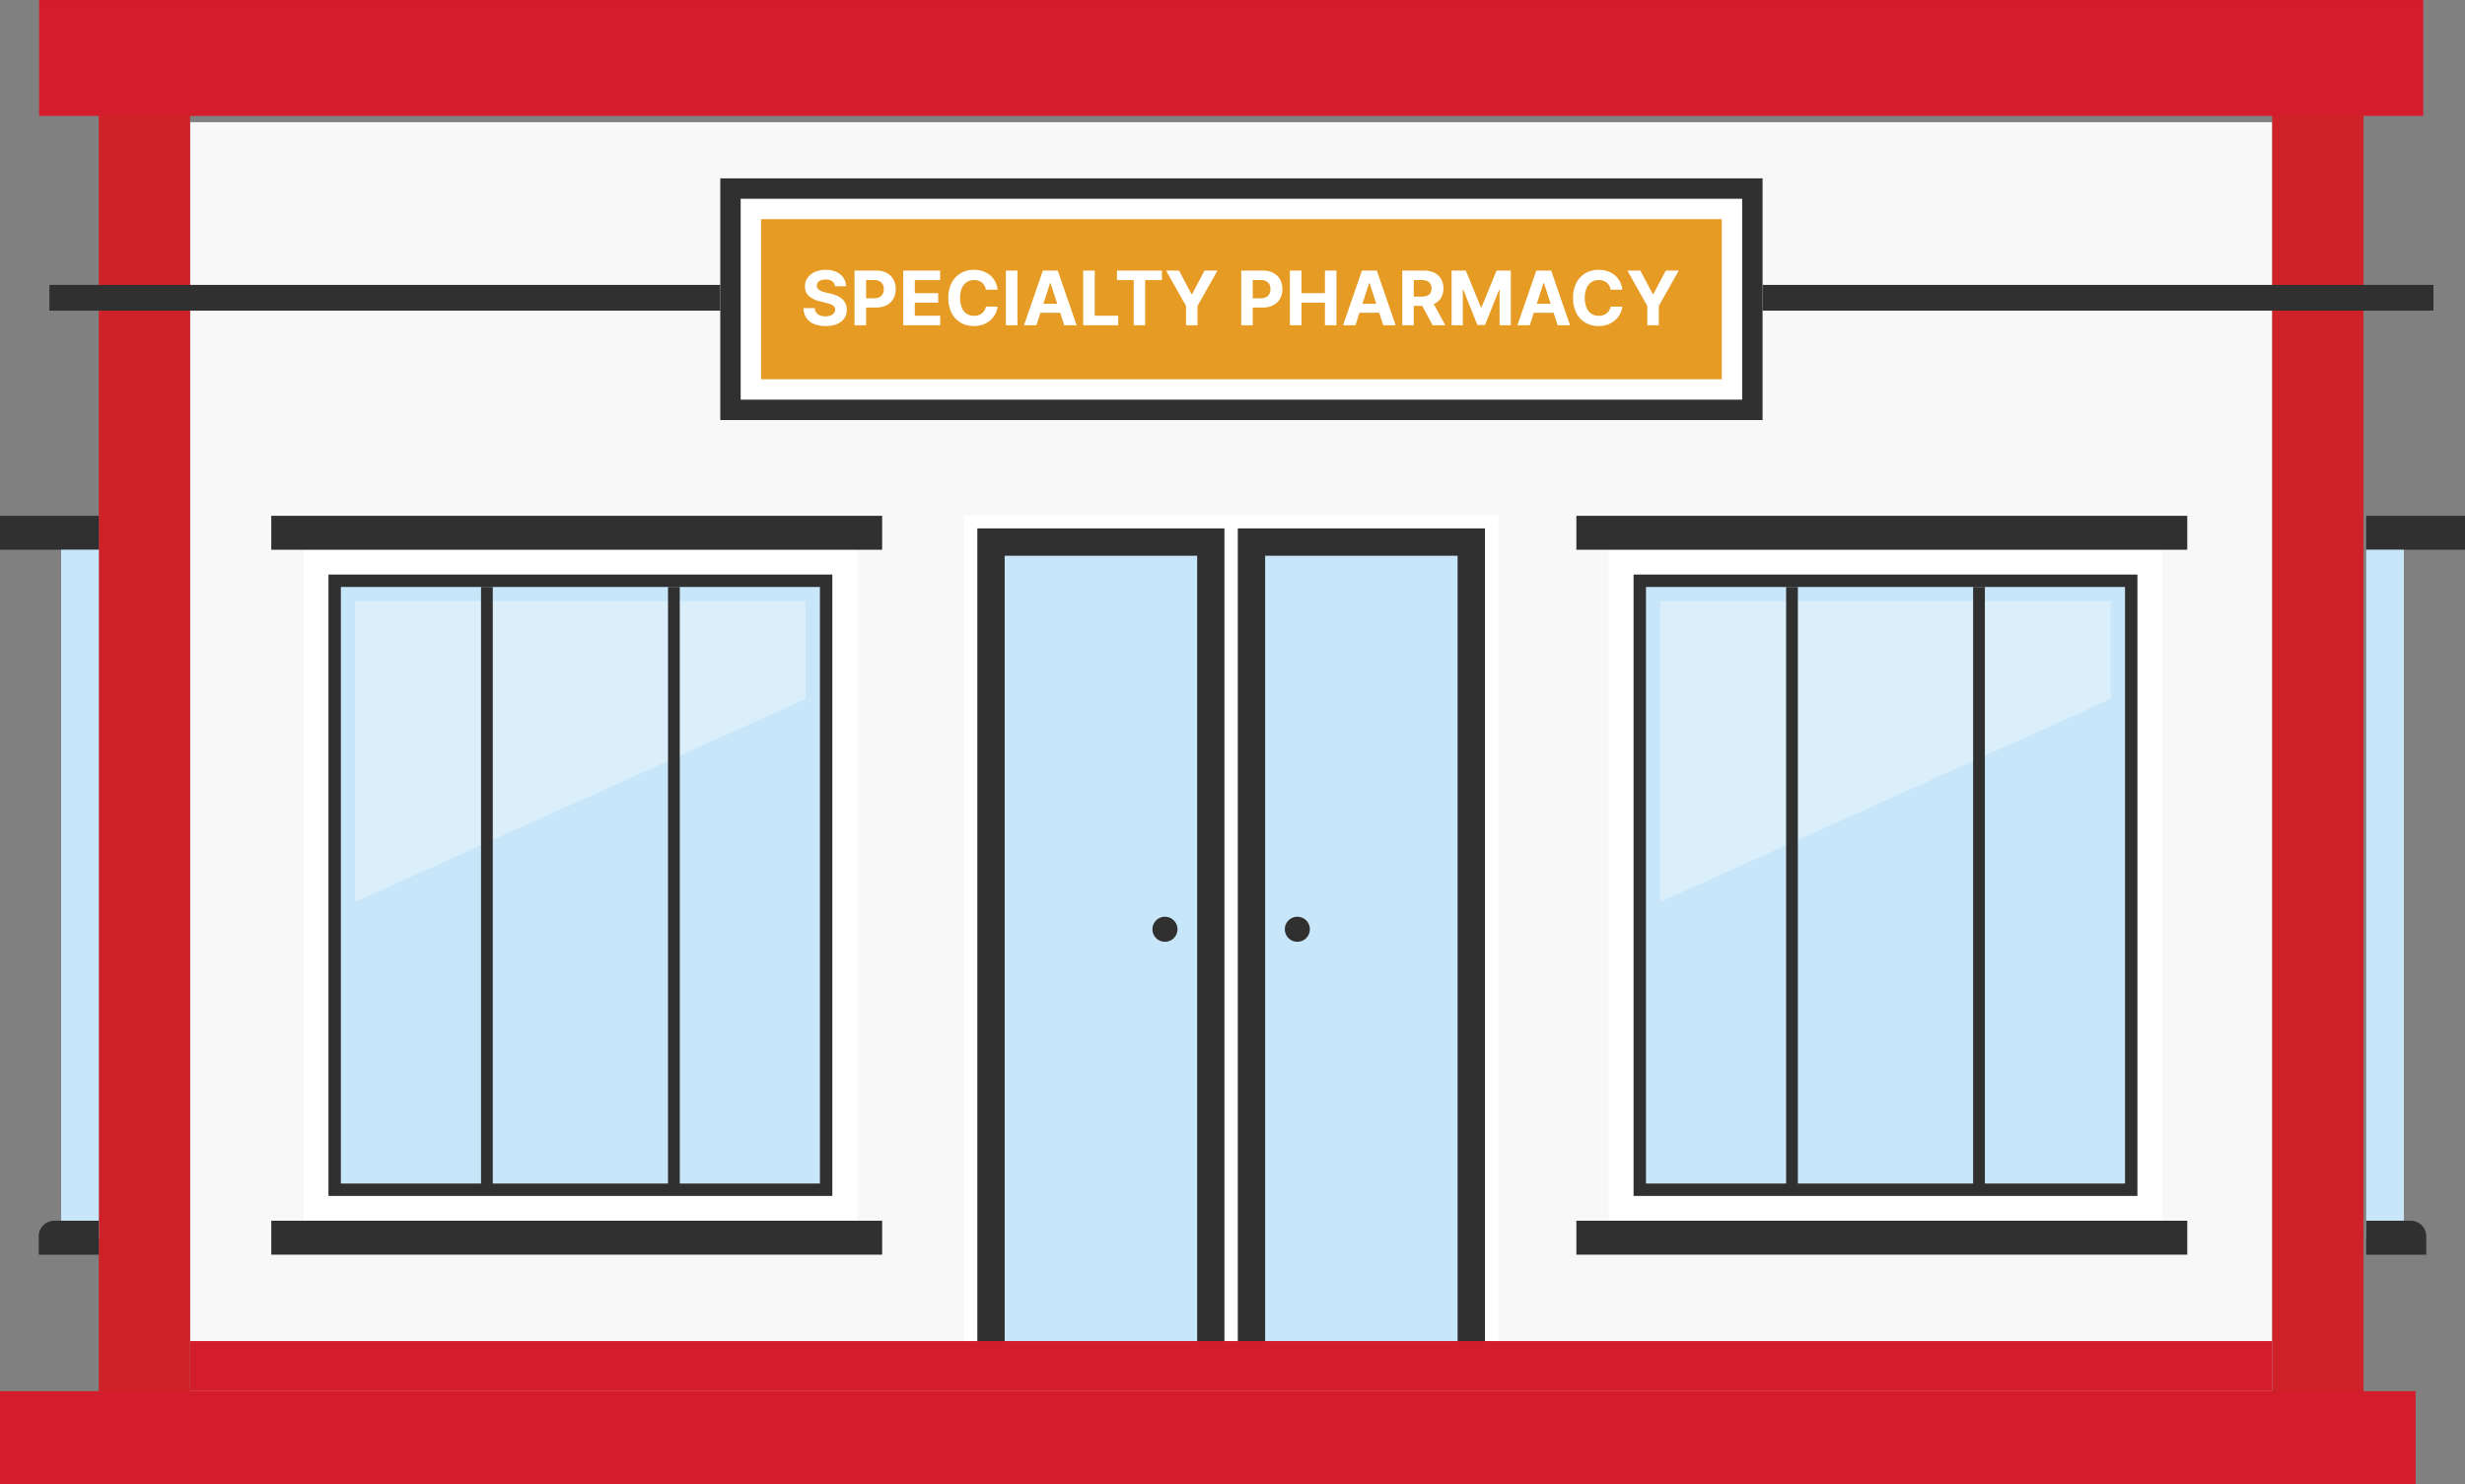 <svg xmlns="http://www.w3.org/2000/svg" xmlns:xlink="http://www.w3.org/1999/xlink" width="557.318" height="335.538" viewBox="0 0 557.318 335.538">
  <rect x="0" y="0" width="557.318" height="335.538" fill="#808080" stroke="none"/>
  <defs>
    <clipPath id="clip-path">
      <rect id="Rectangle_151" data-name="Rectangle 151" width="557.318" height="335.538" fill="none"/>
    </clipPath>
    <clipPath id="clip-path-3">
      <rect id="Rectangle_128" data-name="Rectangle 128" width="101.894" height="68" fill="none"/>
    </clipPath>
    <clipPath id="clip-path-4">
      <rect id="Rectangle_135" data-name="Rectangle 135" width="101.893" height="68" fill="none"/>
    </clipPath>
  </defs>
  <g id="Group_151" data-name="Group 151" transform="translate(-100 -1718.462)">
    <g id="Group_127" data-name="Group 127" transform="translate(100 1718.462)">
      <g id="Group_126" data-name="Group 126" clip-path="url(#clip-path)">
        <rect id="Rectangle_116" data-name="Rectangle 116" width="470.761" height="286.892" transform="translate(42.973 27.62)" fill="#f8f8f8"/>
        <rect id="Rectangle_117" data-name="Rectangle 117" width="20.632" height="309.464" transform="translate(22.341 26.074)" fill="#ce2128"/>
        <rect id="Rectangle_118" data-name="Rectangle 118" width="20.632" height="309.464" transform="translate(513.734 26.074)" fill="#ce2128"/>
        <rect id="Rectangle_119" data-name="Rectangle 119" width="539.037" height="26.206" transform="translate(8.835 0.002)" fill="#d31c2c"/>
        <rect id="Rectangle_120" data-name="Rectangle 120" width="58.886" height="188.304" transform="translate(219.469 117.958)" fill="#303030"/>
        <rect id="Rectangle_121" data-name="Rectangle 121" width="58.886" height="188.304" transform="translate(219.469 117.958)" fill="none" stroke="#fff" stroke-miterlimit="10" stroke-width="3"/>
        <rect id="Rectangle_122" data-name="Rectangle 122" width="43.516" height="180.62" transform="translate(227.153 125.642)" fill="#c7e6f9"/>
        <g id="Group_125" data-name="Group 125">
          <g id="Group_124" data-name="Group 124" clip-path="url(#clip-path)">
            <path id="Path_975" data-name="Path 975" d="M175.2,137.691a2.83,2.83,0,1,1-2.829-2.831,2.83,2.83,0,0,1,2.829,2.831" transform="translate(91.018 72.4)" fill="#303030"/>
            <rect id="Rectangle_123" data-name="Rectangle 123" width="58.886" height="188.304" transform="translate(278.355 117.958)" fill="#303030"/>
            <rect id="Rectangle_124" data-name="Rectangle 124" width="58.886" height="188.304" transform="translate(278.355 117.958)" fill="none" stroke="#fff" stroke-miterlimit="10" stroke-width="3"/>
            <rect id="Rectangle_125" data-name="Rectangle 125" width="43.516" height="180.62" transform="translate(286.039 125.642)" fill="#c7e6f9"/>
            <path id="Path_976" data-name="Path 976" d="M189.016,137.691a2.83,2.83,0,1,0,2.829-2.831,2.83,2.83,0,0,0-2.829,2.831" transform="translate(101.474 72.4)" fill="#303030"/>
            <path id="Path_977" data-name="Path 977" d="M498.723,208.6V197.279H27.962V208.6" transform="translate(15.012 105.91)" fill="#d31c2c"/>
            <rect id="Rectangle_126" data-name="Rectangle 126" width="125.132" height="151.693" transform="translate(68.656 124.293)" fill="#fff"/>
            <rect id="Rectangle_127" data-name="Rectangle 127" width="111.114" height="137.676" transform="translate(75.665 131.301)" fill="#c7e6f9"/>
            <path id="Path_978" data-name="Path 978" d="M162.24,225H48.322V84.523H162.24ZM51.125,222.2H159.436V87.328H51.125Z" transform="translate(25.942 45.376)" fill="#303030"/>
            <g id="Group_120" data-name="Group 120" transform="translate(80.275 135.912)" opacity="0.35">
              <g id="Group_119" data-name="Group 119">
                <g id="Group_118" data-name="Group 118" clip-path="url(#clip-path-3)">
                  <path id="Path_979" data-name="Path 979" d="M52.234,156.436l101.893-45.9V88.435H52.234Z" transform="translate(-52.234 -88.435)" fill="#fff"/>
                </g>
              </g>
            </g>
            <rect id="Rectangle_129" data-name="Rectangle 129" width="2.656" height="136.053" transform="translate(108.755 132.703)" fill="#303030"/>
            <rect id="Rectangle_130" data-name="Rectangle 130" width="2.656" height="136.053" transform="translate(151.033 132.703)" fill="#303030"/>
            <rect id="Rectangle_131" data-name="Rectangle 131" width="138.118" height="7.674" transform="translate(61.33 275.985)" fill="#303030"/>
            <rect id="Rectangle_132" data-name="Rectangle 132" width="138.118" height="7.673" transform="translate(61.33 116.618)" fill="#303030"/>
            <rect id="Rectangle_133" data-name="Rectangle 133" width="125.132" height="151.693" transform="translate(363.731 124.293)" fill="#fff"/>
            <rect id="Rectangle_134" data-name="Rectangle 134" width="111.114" height="137.676" transform="translate(370.74 131.301)" fill="#c7e6f9"/>
            <path id="Path_980" data-name="Path 980" d="M354.239,225H240.321V84.523H354.239Zm-111.114-2.8H351.435V87.328H243.124Z" transform="translate(129.017 45.376)" fill="#303030"/>
            <g id="Group_123" data-name="Group 123" transform="translate(375.35 135.912)" opacity="0.35">
              <g id="Group_122" data-name="Group 122">
                <g id="Group_121" data-name="Group 121" clip-path="url(#clip-path-4)">
                  <path id="Path_981" data-name="Path 981" d="M244.233,156.436l101.893-45.9V88.435H244.233Z" transform="translate(-244.233 -88.435)" fill="#fff"/>
                </g>
              </g>
            </g>
            <rect id="Rectangle_136" data-name="Rectangle 136" width="2.656" height="136.053" transform="translate(403.831 132.703)" fill="#303030"/>
            <rect id="Rectangle_137" data-name="Rectangle 137" width="2.656" height="136.053" transform="translate(446.108 132.703)" fill="#303030"/>
            <rect id="Rectangle_138" data-name="Rectangle 138" width="138.118" height="7.674" transform="translate(356.405 275.985)" fill="#303030"/>
            <rect id="Rectangle_139" data-name="Rectangle 139" width="138.118" height="7.673" transform="translate(356.405 116.618)" fill="#303030"/>
            <rect id="Rectangle_140" data-name="Rectangle 140" width="22.341" height="7.673" transform="translate(0 116.618)" fill="#303030"/>
            <rect id="Rectangle_141" data-name="Rectangle 141" width="8.519" height="155.531" transform="translate(13.822 124.291)" fill="#c7e6f9"/>
            <path id="Path_982" data-name="Path 982" d="M5.7,187.253H19.283v-7.674H9.226a3.529,3.529,0,0,0-3.53,3.53Z" transform="translate(3.058 96.407)" fill="#303030"/>
            <rect id="Rectangle_142" data-name="Rectangle 142" width="22.341" height="7.673" transform="translate(534.977 116.618)" fill="#303030"/>
            <rect id="Rectangle_143" data-name="Rectangle 143" width="8.519" height="155.531" transform="translate(534.977 124.291)" fill="#c7e6f9"/>
            <path id="Path_983" data-name="Path 983" d="M361.686,187.253H348.1v-7.674h10.057a3.529,3.529,0,0,1,3.53,3.53Z" transform="translate(186.878 96.407)" fill="#303030"/>
            <rect id="Rectangle_144" data-name="Rectangle 144" width="546.148" height="21.026" transform="translate(0 314.512)" fill="#d31c2c"/>
            <rect id="Rectangle_145" data-name="Rectangle 145" width="235.649" height="54.643" transform="translate(162.853 40.325)" fill="#303030"/>
            <rect id="Rectangle_146" data-name="Rectangle 146" width="226.428" height="45.422" transform="translate(167.463 44.936)" fill="#fff"/>
            <path id="Path_1109" data-name="Path 1109" d="M0,0H217.208V36.2H0Z" transform="translate(172.074 49.547)" fill="#e69b24"/>
            <rect id="Rectangle_148" data-name="Rectangle 148" width="151.681" height="5.825" transform="translate(11.171 64.409)" fill="#303030"/>
            <rect id="Rectangle_149" data-name="Rectangle 149" width="151.681" height="5.825" transform="translate(398.503 64.409)" fill="#303030"/>
          </g>
        </g>
      </g>
    </g>
    <path id="Path_1218" data-name="Path 1218" d="M7.782-8.808A1.528,1.528,0,0,0,7.16-9.943a2.464,2.464,0,0,0-1.491-.4,2.891,2.891,0,0,0-1.081.178,1.52,1.52,0,0,0-.673.492,1.167,1.167,0,0,0-.232.712,1,1,0,0,0,.142.58,1.384,1.384,0,0,0,.426.426,3.04,3.04,0,0,0,.628.308,6.136,6.136,0,0,0,.761.22l1.111.266a7.835,7.835,0,0,1,1.485.483,4.511,4.511,0,0,1,1.171.743,3.122,3.122,0,0,1,.77,1.038,3.311,3.311,0,0,1,.281,1.37,3.417,3.417,0,0,1-.577,1.965A3.673,3.673,0,0,1,8.237-.281,6.578,6.578,0,0,1,5.657.175a6.778,6.778,0,0,1-2.6-.459A3.791,3.791,0,0,1,1.325-1.645,4.031,4.031,0,0,1,.676-3.882H3.206a1.869,1.869,0,0,0,.359,1.035,1.926,1.926,0,0,0,.851.622,3.312,3.312,0,0,0,1.21.208A3.155,3.155,0,0,0,6.782-2.21a1.769,1.769,0,0,0,.764-.537,1.241,1.241,0,0,0,.272-.791,1.035,1.035,0,0,0-.244-.7,1.909,1.909,0,0,0-.712-.483,7.359,7.359,0,0,0-1.144-.362L4.371-5.421A5.645,5.645,0,0,1,1.9-6.61,2.759,2.759,0,0,1,1-8.79a3.229,3.229,0,0,1,.6-1.962,4.01,4.01,0,0,1,1.669-1.31,5.9,5.9,0,0,1,2.415-.471,5.734,5.734,0,0,1,2.406.471,3.8,3.8,0,0,1,1.6,1.31,3.466,3.466,0,0,1,.592,1.944ZM12.207,0V-12.364h4.878a4.985,4.985,0,0,1,2.4.534,3.682,3.682,0,0,1,1.512,1.479,4.425,4.425,0,0,1,.522,2.176A4.347,4.347,0,0,1,20.984-6a3.668,3.668,0,0,1-1.536,1.467,5.19,5.19,0,0,1-2.43.525H13.909V-6.1H16.6a2.631,2.631,0,0,0,1.247-.263,1.721,1.721,0,0,0,.737-.73,2.293,2.293,0,0,0,.244-1.078,2.27,2.27,0,0,0-.244-1.078,1.691,1.691,0,0,0-.74-.718,2.717,2.717,0,0,0-1.256-.257H14.821V0ZM23.218,0V-12.364h8.331v2.155H25.832v2.946H31.12v2.155H25.832v2.952h5.741V0ZM44.54-8.035H41.9a2.616,2.616,0,0,0-.3-.915,2.332,2.332,0,0,0-.574-.685,2.53,2.53,0,0,0-.806-.435,3.122,3.122,0,0,0-.987-.151,2.948,2.948,0,0,0-1.672.474,3.068,3.068,0,0,0-1.1,1.376,5.476,5.476,0,0,0-.392,2.188,5.521,5.521,0,0,0,.4,2.222A2.992,2.992,0,0,0,37.568-2.6a2.976,2.976,0,0,0,1.648.459,3.29,3.29,0,0,0,.975-.139,2.524,2.524,0,0,0,.8-.407,2.332,2.332,0,0,0,.583-.655,2.6,2.6,0,0,0,.323-.881l2.644.012a4.792,4.792,0,0,1-.51,1.639,4.951,4.951,0,0,1-1.093,1.407,5.114,5.114,0,0,1-1.63.978,5.97,5.97,0,0,1-2.134.359A5.817,5.817,0,0,1,36.219-.58a5.288,5.288,0,0,1-2.053-2.167,7.255,7.255,0,0,1-.752-3.435,7.2,7.2,0,0,1,.761-3.441,5.321,5.321,0,0,1,2.065-2.164,5.8,5.8,0,0,1,2.934-.746,6.369,6.369,0,0,1,2,.3,5.089,5.089,0,0,1,1.633.878,4.607,4.607,0,0,1,1.162,1.41A5.281,5.281,0,0,1,44.54-8.035Zm4.491-4.328V0H46.418V-12.364ZM53.318,0h-2.8l4.268-12.364h3.369L62.416,0h-2.8l-3.1-9.538h-.1Zm-.175-4.86H59.76v2.04H53.143ZM63.9,0V-12.364h2.614V-2.155h5.3V0Zm7.637-10.208v-2.155H81.692v2.155H77.907V0H75.323V-10.208Zm11.108-2.155h2.928l2.819,5.325h.121l2.819-5.325h2.928l-4.51,7.993V0h-2.6V-4.371ZM99.627,0V-12.364h4.878a4.985,4.985,0,0,1,2.4.534,3.682,3.682,0,0,1,1.512,1.479,4.425,4.425,0,0,1,.522,2.176A4.347,4.347,0,0,1,108.405-6a3.668,3.668,0,0,1-1.536,1.467,5.19,5.19,0,0,1-2.43.525H101.33V-6.1h2.686a2.631,2.631,0,0,0,1.247-.263A1.721,1.721,0,0,0,106-7.1a2.293,2.293,0,0,0,.244-1.078A2.27,2.27,0,0,0,106-9.252a1.691,1.691,0,0,0-.74-.718A2.717,2.717,0,0,0,104-10.227h-1.763V0Zm11.011,0V-12.364h2.614v5.1h5.306v-5.1h2.608V0h-2.608V-5.107h-5.306V0Zm14.815,0h-2.8l4.268-12.364h3.369L134.551,0h-2.8l-3.1-9.538h-.1Zm-.175-4.86h6.616v2.04h-6.616ZM136.036,0V-12.364h4.878a5.29,5.29,0,0,1,2.394.5,3.517,3.517,0,0,1,1.515,1.407,4.209,4.209,0,0,1,.522,2.134,4.034,4.034,0,0,1-.531,2.116,3.442,3.442,0,0,1-1.536,1.355,5.7,5.7,0,0,1-2.43.471h-3.266v-2.1h2.843a3.265,3.265,0,0,0,1.244-.205,1.494,1.494,0,0,0,.74-.616,1.964,1.964,0,0,0,.245-1.02,2.043,2.043,0,0,0-.245-1.038,1.551,1.551,0,0,0-.743-.643,3.1,3.1,0,0,0-1.253-.22H138.65V0Zm6.677-5.626L145.786,0H142.9l-3.006-5.626Zm4.479-6.737h3.224l3.4,8.307h.145l3.4-8.307h3.224V0h-2.536V-8.047h-.1l-3.2,7.987H153.03l-3.2-8.017h-.1V0h-2.536ZM164.875,0h-2.8l4.268-12.364h3.369L173.972,0h-2.8l-3.1-9.538h-.1ZM164.7-4.86h6.616v2.04H164.7Zm21.087-3.175h-2.644a2.616,2.616,0,0,0-.3-.915,2.332,2.332,0,0,0-.574-.685,2.53,2.53,0,0,0-.806-.435,3.122,3.122,0,0,0-.987-.151,2.948,2.948,0,0,0-1.672.474,3.068,3.068,0,0,0-1.1,1.376,5.476,5.476,0,0,0-.392,2.188,5.521,5.521,0,0,0,.4,2.222A2.992,2.992,0,0,0,178.814-2.6a2.976,2.976,0,0,0,1.648.459,3.29,3.29,0,0,0,.975-.139,2.524,2.524,0,0,0,.8-.407,2.333,2.333,0,0,0,.583-.655,2.6,2.6,0,0,0,.323-.881l2.644.012a4.792,4.792,0,0,1-.51,1.639,4.951,4.951,0,0,1-1.093,1.407,5.115,5.115,0,0,1-1.63.978,5.97,5.97,0,0,1-2.134.359,5.817,5.817,0,0,1-2.955-.749,5.288,5.288,0,0,1-2.053-2.167,7.255,7.255,0,0,1-.752-3.435,7.2,7.2,0,0,1,.761-3.441,5.321,5.321,0,0,1,2.065-2.164,5.8,5.8,0,0,1,2.934-.746,6.369,6.369,0,0,1,2,.3,5.089,5.089,0,0,1,1.633.878,4.607,4.607,0,0,1,1.162,1.41A5.28,5.28,0,0,1,185.787-8.035Zm1.153-4.328h2.928l2.819,5.325h.121l2.819-5.325h2.928l-4.51,7.993V0h-2.6V-4.371Z" transform="translate(281 1792)" fill="#fff"/>
  </g>
</svg>
